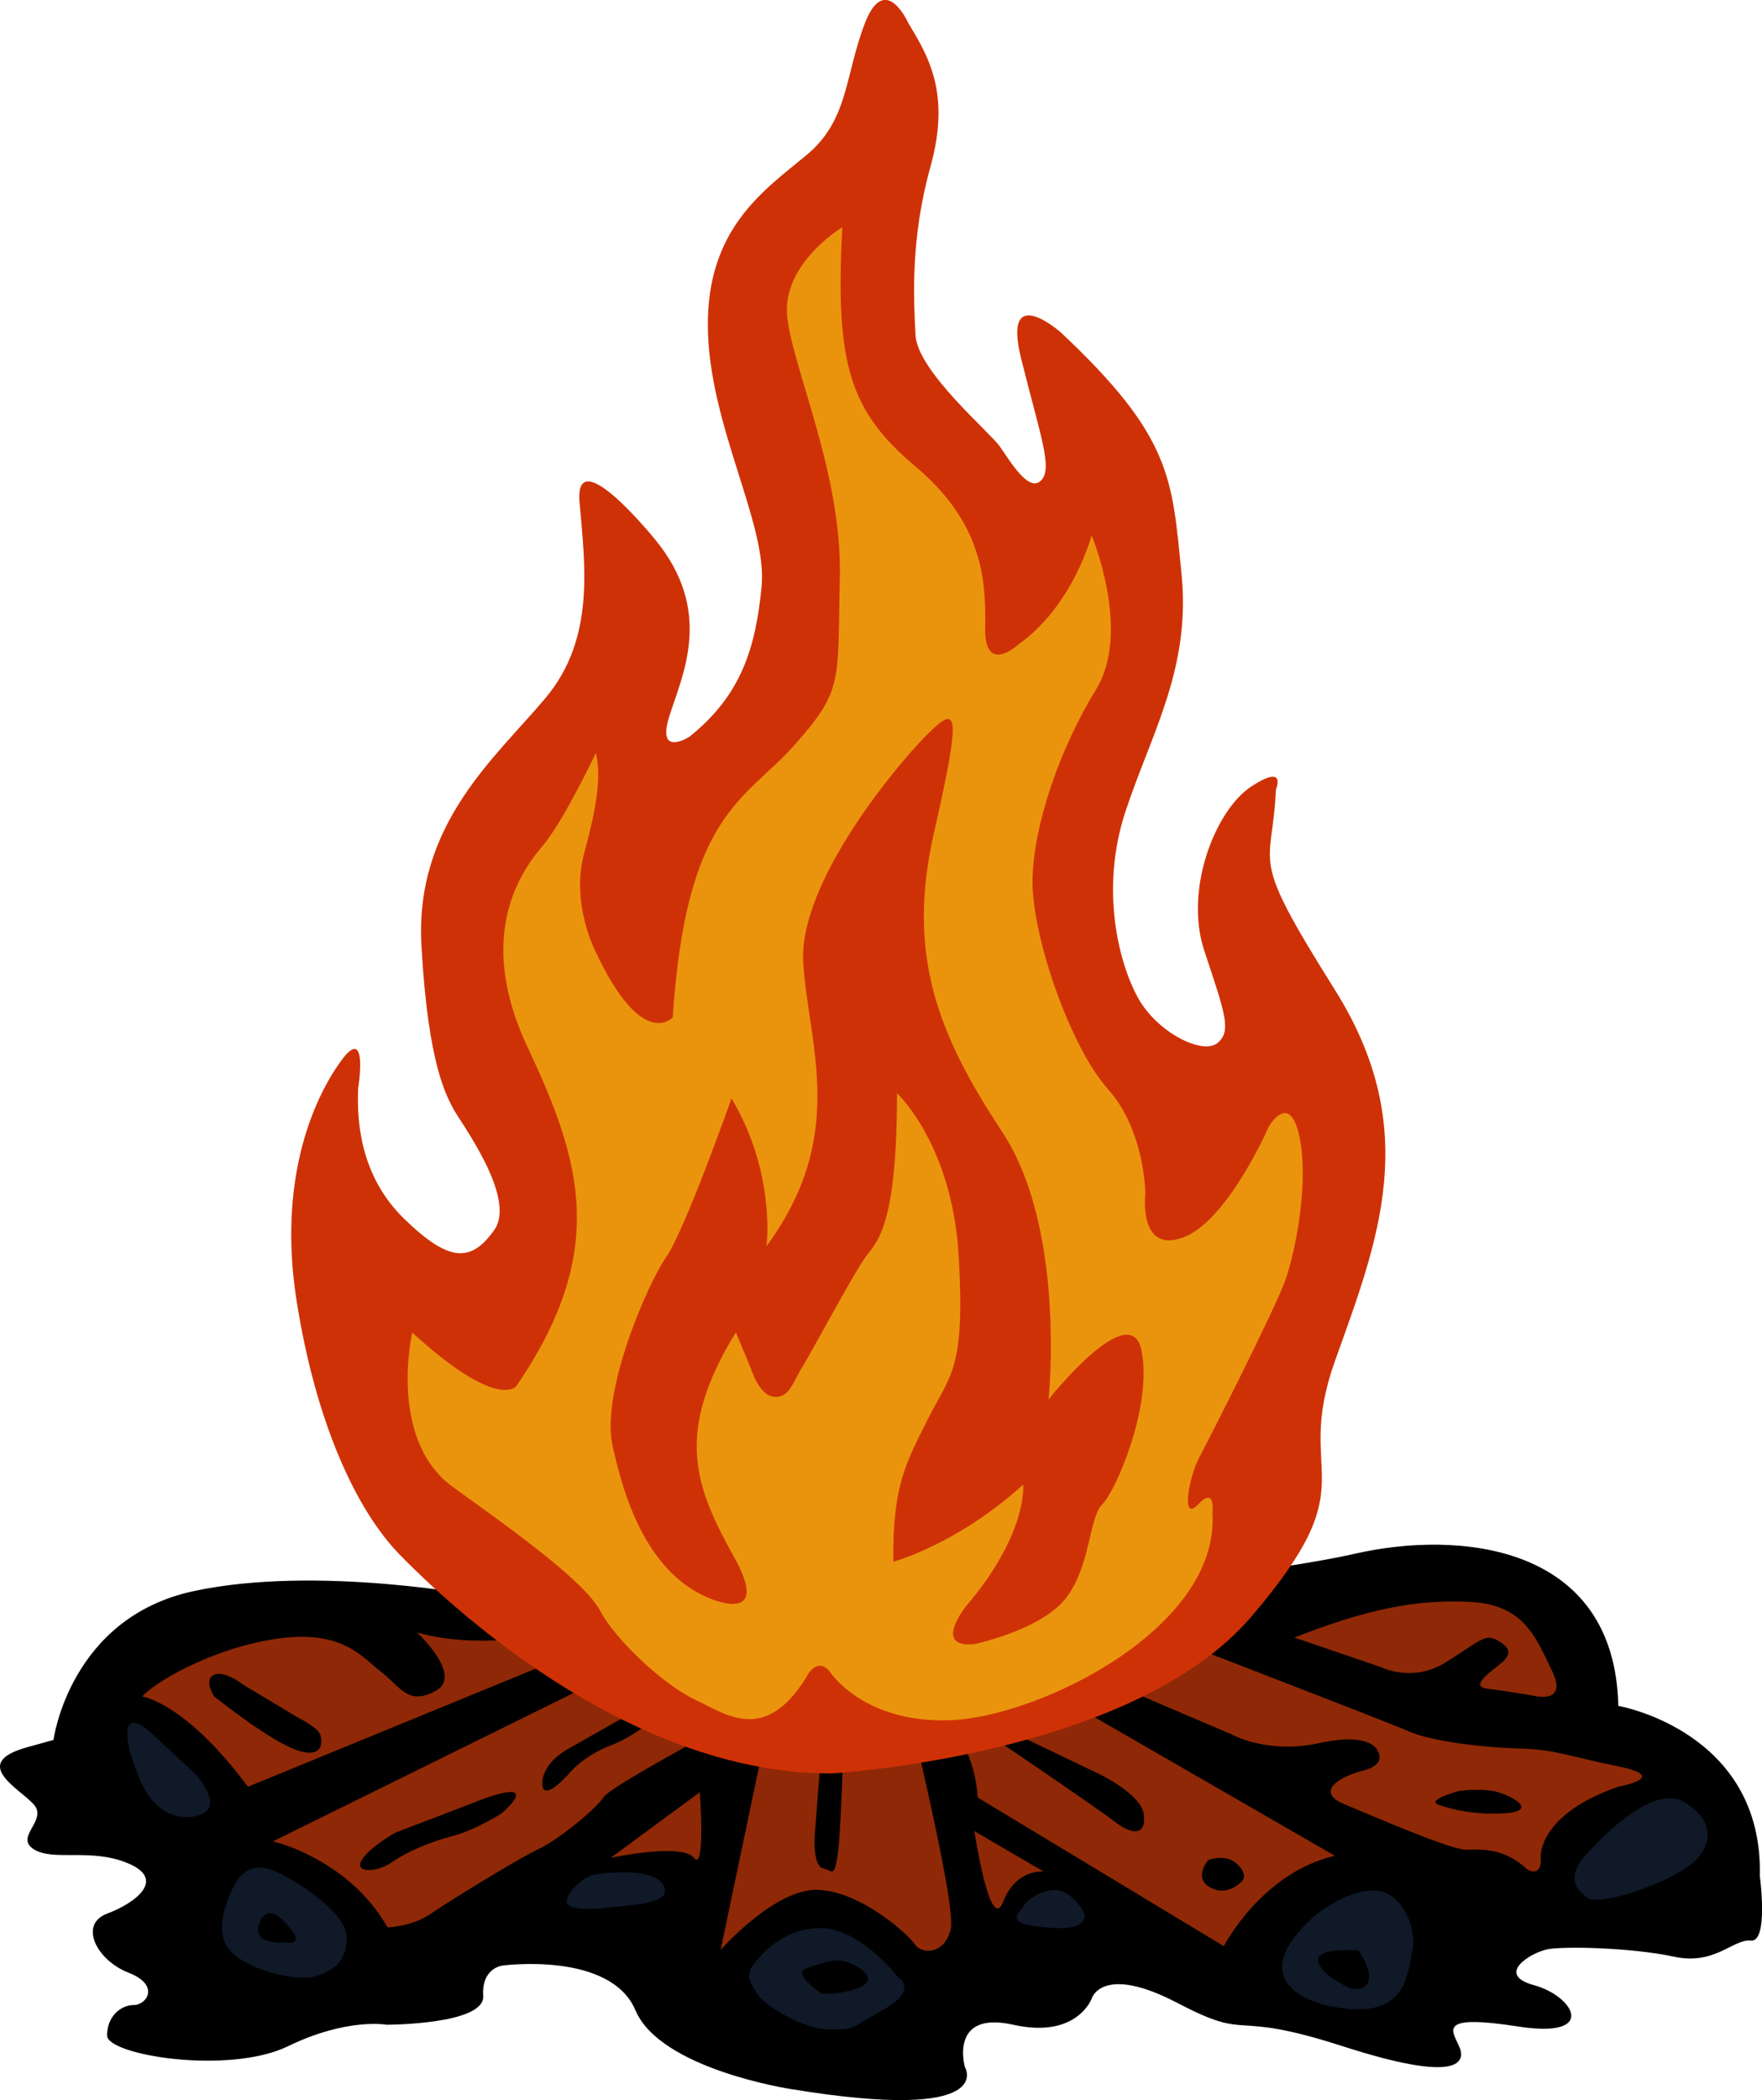 <svg xmlns="http://www.w3.org/2000/svg" width="129.49" height="154.26"><svg xmlns="http://www.w3.org/2000/svg" viewBox="0 0 129.49 154.26">
  <defs>
    <style>
      .cls-1 {
        fill: #0f1927;
      }

      .cls-1, .cls-2, .cls-3, .cls-4, .cls-5 {
        stroke-width: 0;
      }

      .cls-3 {
        fill: #cf3106;
      }

      .cls-4 {
        fill: #ea940e;
      }

      .cls-5 {
        fill: #8f2806;
      }
    </style>
  </defs>
  <g id="SvgjsG1115" data-name="Layer 2">
    <path class="cls-2" d="M66.56,118.59s25.53-2.76,33.03-4.47,19.08-.79,19.34,11.18c0,0,10.66,1.84,10.4,12.5,0,0,.66,4.87-.66,4.74s-2.63,1.84-5.66,1.18-8.16-.79-9.34-.53-3.82,1.84-.92,2.63,4.74,3.95-1.18,3.03-4.87.26-4.34,1.45,0,2.76-8.55,0c-8.55-2.76-6.58-.26-12.11-3.16s-6.32-.39-6.32-.39c0,0-1.05,3.03-5.79,1.97s-3.55,3.11-3.55,3.11c0,0,2.5,4.12-12.76,1.62,0,0-9.61-1.45-11.45-5.79s-9.74-3.29-9.74-3.29c0,0-1.58.13-1.45,2.24s-7.11,2.11-7.11,2.11c0,0-2.89-.53-7.24,1.58s-13.29.66-13.29-.79,1.05-2.24,1.97-2.24,1.97-1.45-.39-2.37-3.68-3.55-1.58-4.34,4.34-2.5,1.58-3.68-5.53-.13-6.97-1.05,1.05-2.11,0-3.29-4.74-3.03-.46-4.21l1.91-.53s1.18-8.95,10.26-10.92,21.32.39,21.32.39l13.42,1.71,17.63-.39Z"></path>
  </g>
  <g id="SvgjsG1114" data-name="Layer 6">
    <path class="cls-1" d="M96.87,140.52s2.11-1.69,4.12-1.66,3.16,2.72,2.81,4.4-.44,4.58-4.47,4.31-7.81-2.53-2.46-7.06Z"></path>
    <path class="cls-1" d="M116.7,136.09s4.47-5.21,7.02-3.75,2.19,3.61,0,4.99-6.23,2.61-7.02,2.09-1.76-1.57,0-3.33Z"></path>
    <path class="cls-1" d="M75.12,140.17s.44-.99,2.02-1.31,2.54,1.66,2.54,1.66c0,0,.44,1.26-2.28,1.09s-3.15-.56-2.28-1.44Z"></path>
    <path class="cls-1" d="M43.68,137.69s4.04-.68,5,.67-1.75,1.53-3.03,1.66-3.99.49-3.99-.35,1.41-1.9,2.02-1.98Z"></path>
    <path class="cls-1" d="M17.48,138.02s.88-1.28,2.46-.69,5.44,3.05,5.53,4.89-1.05,2.64-2.46,2.98-5.7-.65-6.49-2.52.96-4.67.96-4.67Z"></path>
    <path class="cls-1" d="M11.52,127.67l2.81,2.6s2.11,2.29.53,2.96-3.38-.03-4.41-2.14-2.24-6.68,1.07-3.42Z"></path>
    <path class="cls-1" d="M55.64,143.99s1.67-2.38,4.65-2.37,5.7,3.6,5.7,3.6c0,0,1.58.91-1.05,2.38s-2.02,1.47-3.99,1.47-4.87-1.84-5.31-2.63-1.07-1.38,0-2.46Z"></path>
  </g>
  <g id="SvgjsG1113" data-name="Layer 3">
    <path class="cls-5" d="M91.4,118.86l-3.79-1.35-43.41,1.61s-7.5,2.5-13.55.79c0,0,3.42,3.16,1.38,4.28s-2.57-.26-4.01-1.38-2.89-3.16-7.76-2.43-9.08,3.33-9.8,4.23c0,0,3.16.44,7.76,6.63l25.99-10.66,1.05,1.38v.86l-25.2,12.43s5.53,1.25,8.42,6.32c0,0,1.84-.07,3.16-.99s6.58-4.14,7.89-4.74,4.08-2.76,4.87-3.88,17.22-9.67,17.22-9.67l-4.91,3.03-3.75,17.9s4.01-4.54,7.17-4.41,6.64,3.29,7.11,4.01,2.17.79,2.63-1.12-3.68-18.55-3.68-18.55c0,0,5.33,3.03,5.66,8.88l18.09,10.92s2.76-5.39,8.16-6.64l-25.79-14.87.39-1.64,17.76,7.57s2.63,1.51,6.51.66,4.28.59,4.28.59c0,0,.72.99-1.12,1.45s-3.42,1.58-1.38,2.43,7.83,3.36,8.95,3.36,2.76-.2,4.54,1.45c0,0,1.12.72.99-.99,0,0-.13-3.08,5.72-5.09,0,0,3.88-.69,0-1.48s-4.61-1.25-7.3-1.32-6.45-.53-8.09-1.25-21.65-8.42-21.65-8.42h9.08l.38.22"></path>
    <path class="cls-5" d="M95.11,120.29l.14-.06c5.17-2.01,8.75-2.76,12.76-2.57s4.87,2.63,6.05,5.07-1.25,1.84-1.25,1.84c0,0-1.91-.33-3.49-.53s.79-1.58,1.25-2.11.39-.92-.53-1.45-1.38.13-3.82,1.64-4.74.33-4.74.33c0,0-6.19-2.11-6.39-2.18h0Z"></path>
    <path class="cls-5" d="M51.43,131.64l-6.55,4.82s5.23-1.12,6.11,0,.44-4.82.44-4.82Z"></path>
    <path class="cls-5" d="M71.61,134.5l5.09,2.97s-2.02-.24-2.98,2.22-2.11-5.18-2.11-5.18Z"></path>
  </g>
  <g id="SvgjsG1112" data-name="Layer 5">
    <path class="cls-2" d="M107.22,131.55s1.38-.2,2.5,0,3.55,1.45.86,1.64-4.74-.59-4.74-.59c0,0-1.38-.26,1.38-1.05Z"></path>
    <path class="cls-2" d="M71.97,126.09l8.74,4.18s3.12,1.47,3.34,2.96-.71,1.68-2.15.56-10.79-7.43-10.79-7.43l.87-.27h0"></path>
    <path class="cls-2" d="M88.8,136.62s.96-.35,1.67,0,1.23,1.14.79,1.58-1.4,1.05-2.46.35,0-1.93,0-1.93Z"></path>
    <path class="cls-2" d="M60.47,127.05l-.61,7.98s-.09,2.02.61,2.19.88.88,1.14-1.4.44-10.26.44-10.26l-1.58,1.49Z"></path>
    <path class="cls-2" d="M46.87,125.56l-5.26,2.98s-1.75.96-1.75,2.46,1.93-.7,1.93-.7c0,0,1.03-1.31,3.1-2.1s4-2.63,4-2.63h-2.02Z"></path>
    <path class="cls-2" d="M34.94,132.36l-5.88,2.25s-1.84,1.01-2.46,1.99,1.05.98,2.19.19,2.81-1.5,4.47-1.93,3.6-1.66,3.6-1.66c0,0,3.39-2.88-1.93-.85Z"></path>
    <path class="cls-2" d="M17.83,123.72l3.95,2.37s1.58.79,1.75,1.31.26,1.84-1.75,1.14-6.05-3.94-6.05-3.94c0,0-.79-1.23,0-1.58s2.11.7,2.11.7Z"></path>
    <path class="cls-2" d="M59.24,144.6s1.49-.61,2.37-.61,2.98,1.14,1.84,1.84-3.07.61-3.07.61c0,0-2.19-1.48-1.14-1.84Z"></path>
    <path class="cls-2" d="M99.85,143.27s-3.07-.25-2.98.72,1.93,1.84,2.28,2.02,2.63.32.7-2.73Z"></path>
    <path class="cls-2" d="M20.99,141.27s-1.32-1.67-1.93,0,1.93,1.4,1.93,1.4c0,0,1.67.35,0-1.4Z"></path>
  </g>
  <g id="SvgjsG1111" data-name="Layer 4">
    <path class="cls-3" d="M61.01,130.27s22.11-1.23,30.92-11.49,3.03-10,6.18-18.82,6.45-16.97,0-27.24-4.61-8.68-4.34-14.74c0,0,.83-1.93-1.8-.22s-4.96,7.54-3.47,12.06,2.06,5.92.96,6.8-4.43-.79-5.83-3.33-2.81-7.94-.92-13.68,4.82-10.48,4.12-17.46-.66-10.04-8.9-17.76c0,0-4.3-3.77-2.89,1.93s2.37,8.11,1.45,8.99-2.28-1.49-3.03-2.54-6.05-5.53-6.18-8.16-.39-7.02,1.1-12.37-.13-8.07-1.62-10.53c0,0-1.71-3.86-3.2,0s-1.18,7.11-4.3,9.69-7.32,5.39-7.24,12.63,4.39,14.43,3.95,19.04-1.54,8.03-5.31,11.05c0,0-2.41,1.54-1.49-1.45s3.38-7.72-1.05-13.07c0,0-5.92-7.32-5.53-2.72s1.18,10-2.5,14.39-9.61,9.25-9.12,18.16,1.89,11.1,2.32,11.97,4.74,6.54,3.03,8.95-3.33,2.37-6.62-.83-3.47-7.28-3.38-9.56c0,0,.79-4.87-1.27-2.02s-4.65,8.77-3.25,17.63,4.34,15.31,7.59,18.64,16.54,16.05,31.62,16.05Z"></path>
    <path class="cls-4" d="M60.94,122.73s2.43,3.88,8.95,3.62c6.51-.26,19.8-6.78,19.21-15.26,0,0,.26-1.97-1.05-.59s-.66-2.04.07-3.42,5.66-11.05,6.38-13.16,1.71-7.11.99-10.46-2.24-.72-2.24-.72c0,0-3.03,6.97-6.32,8.16s-2.76-3.22-2.76-3.22c0,0,0-4.61-2.76-7.7s-5.59-11.25-5.53-15.33,2.04-9.74,4.67-14.01-.33-11.32-.33-11.32c0,0-1.32,5.13-5.39,8.03,0,0-2.5,2.3-2.43-1.25s-.2-7.7-5.13-11.84-5.88-7.7-5.37-17.57c0,0-4.5,2.7-4.04,6.64s4.04,11.51,3.86,19.15.29,8.16-3.33,12.24-7.96,4.93-8.95,20c0,0-2.24,2.57-5.72-4.93,0,0-1.78-3.49-.79-7.11s1.25-5.79.86-7.37c0,0-2.37,5-3.88,6.78s-5.07,6.51-1.12,14.87,5.92,15-.86,24.87c0,0-1.38,1.78-7.63-3.95,0,0-1.84,7.89,3.03,11.38s9.67,6.97,10.79,9.08,4.61,5.39,6.97,6.51,5.13,3.22,8.16-1.64c0,0,.72-1.57,1.71-.46Z"></path>
    <path class="cls-3" d="M71.67,120.75s4.93-1.05,6.71-3.42,1.64-5.86,2.63-6.84,3.68-7.17,2.89-11.25-6.84,3.55-6.84,3.55c0,0,1.32-12.5-3.42-19.67s-7.04-13.03-5-21.97,1.71-9.34-.33-7.37-9.67,10.92-9.28,16.97,3.29,12.63-2.7,20.79c0,0,.72-5.33-2.57-10.86,0,0-3.42,9.67-4.8,11.65s-4.8,9.87-3.95,13.82,2.57,9.28,6.97,11.18c0,0,4.87,2.24,1.97-2.96s-4.41-9.14.13-16.51l1.12,2.7s.59,1.97,1.71,2.04,1.38-1.12,2.04-2.17,3.95-7.24,4.8-8.29,2.17-2.57,2.17-11.84c0,0,4.08,3.75,4.54,12.04s-.59,8.55-2.24,11.84-2.63,4.93-2.57,10.53c0,0,4.67-1.25,9.54-5.66,0,0,.39,3.55-4.21,8.95,0,0-2.5,3.09.66,2.76Z"></path>
  </g>
</svg></svg>
